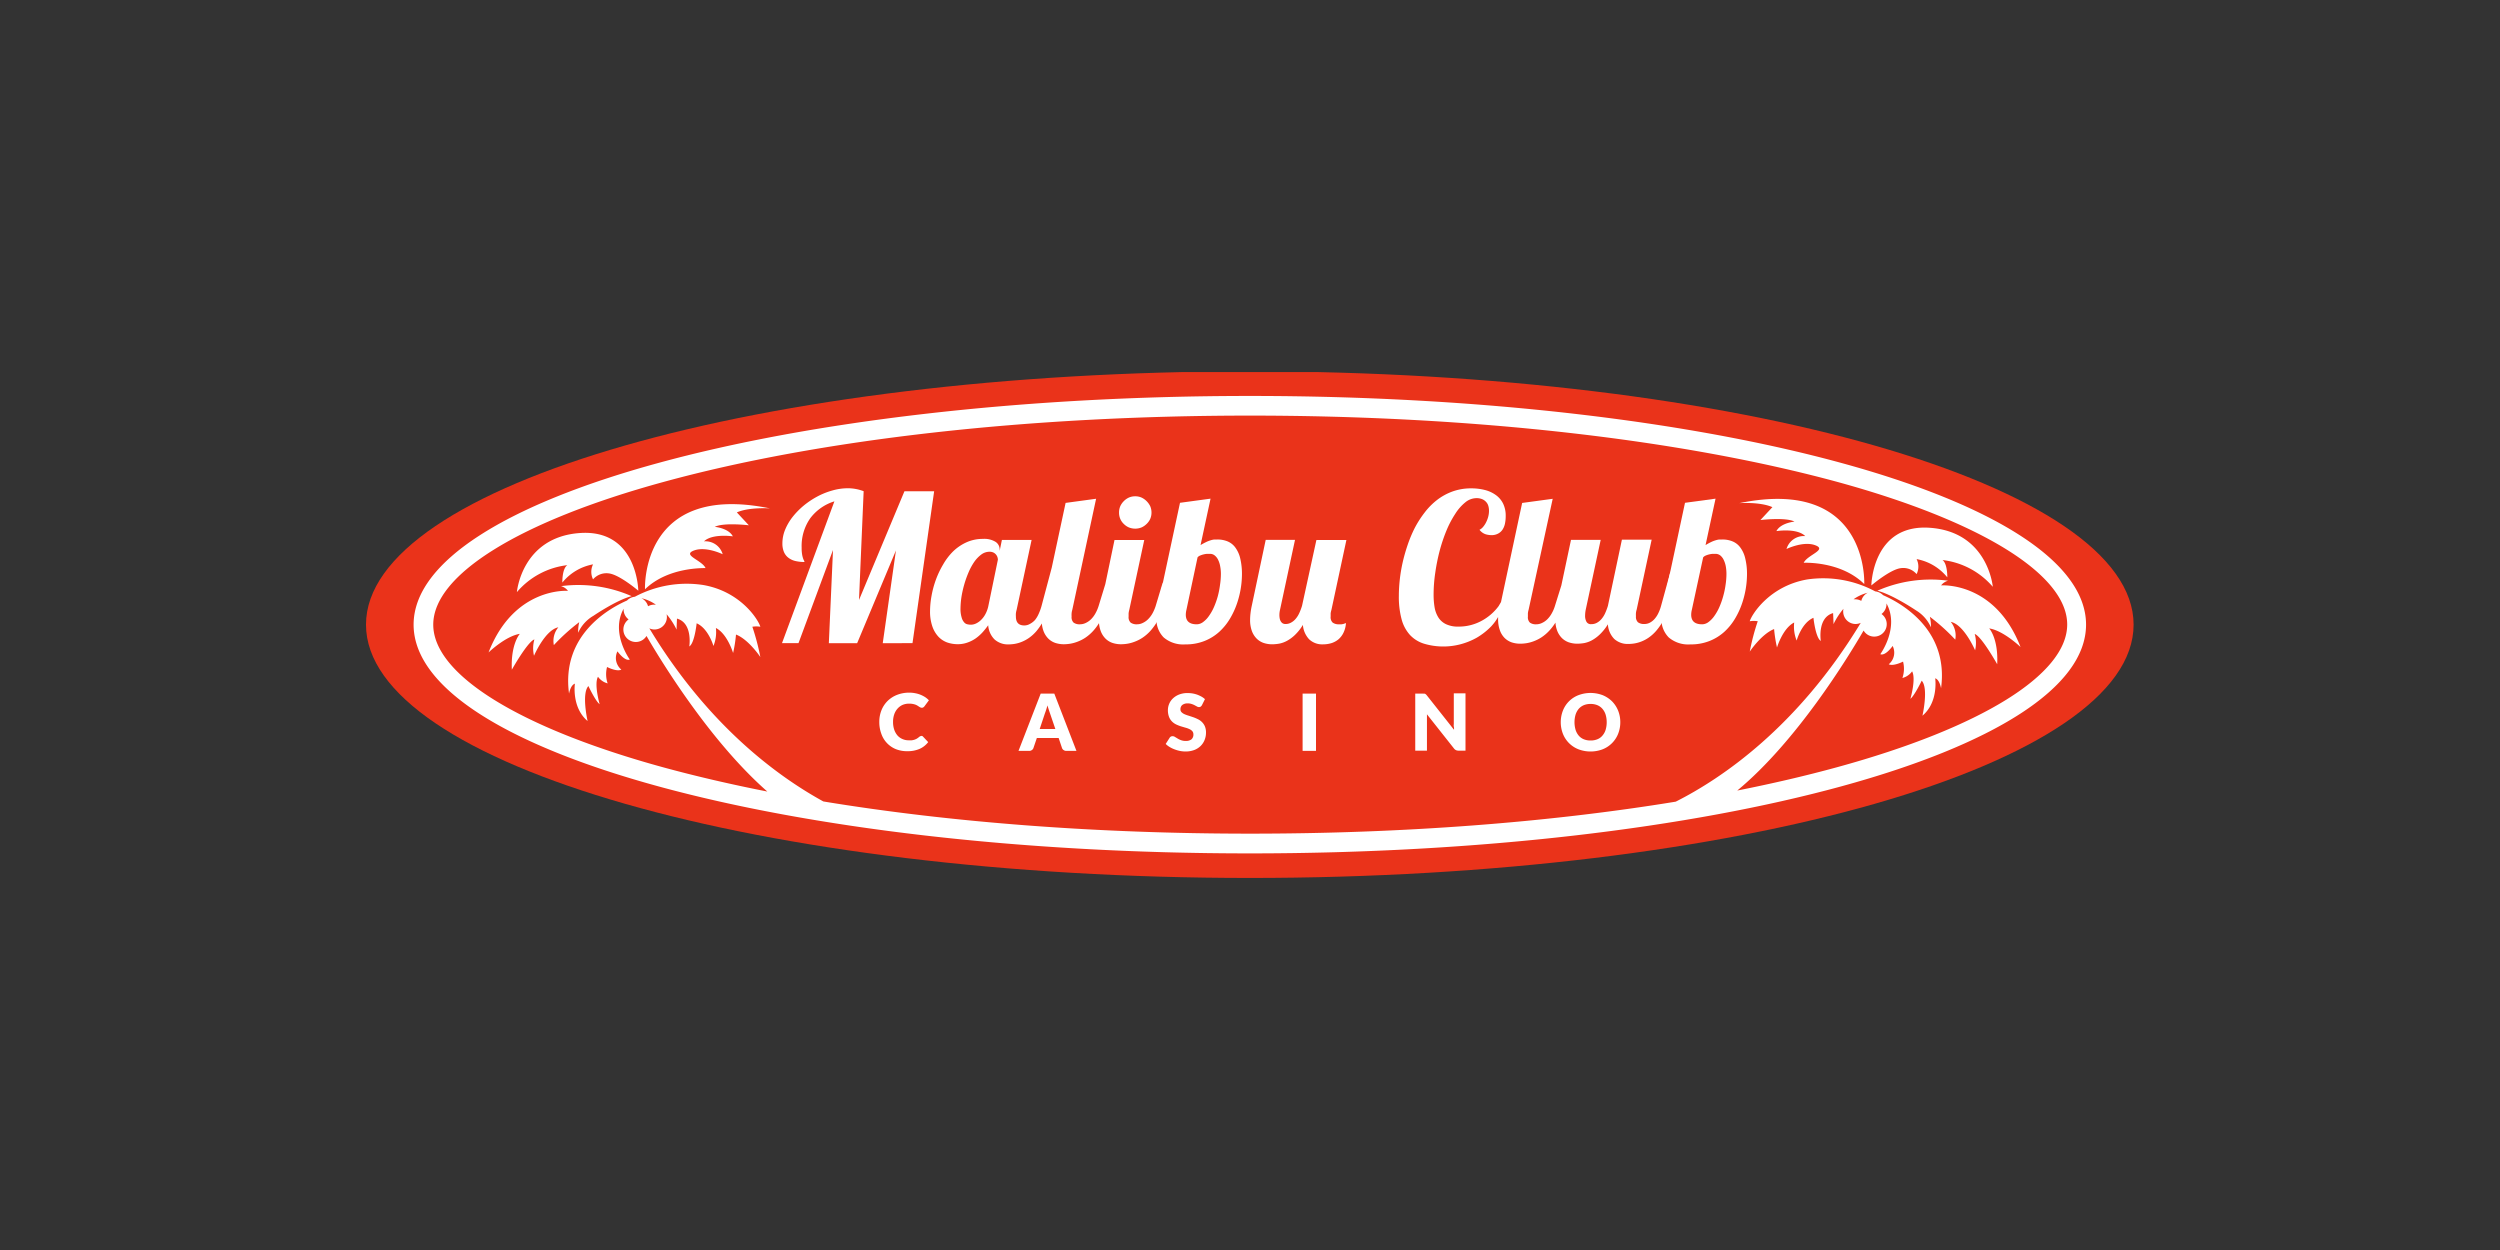 <svg id="Layer_1" data-name="Layer 1" xmlns="http://www.w3.org/2000/svg" xmlns:xlink="http://www.w3.org/1999/xlink" viewBox="0 0 500 250"><rect x="0" y="0" width="500" height="250" fill="#333333" stroke="none"/><defs><style>.cls-1{fill:none;}.cls-2{clip-path:url(#clip-path);}.cls-3{fill:#ea331a;}.cls-4{fill:#fff;fill-rule:evenodd;}</style><clipPath id="clip-path"><rect class="cls-1" x="73.2" y="74.41" width="353.59" height="101.19"/></clipPath></defs><title>411_500x250_dark</title><g class="cls-2"><path class="cls-3" d="M426.72,124.93c0,28-79.13,50.66-176.75,50.66S73.2,152.91,73.2,124.93,152.34,74.27,250,74.27,426.72,97,426.72,124.93Z"/><path class="cls-4" d="M417.21,124.93c0,25.27-74.88,45.75-167.24,45.75S82.72,150.2,82.72,124.93,157.6,79.19,250,79.19,417.21,99.67,417.21,124.93ZM132.74,96.38c-28.86,7.89-46.09,18.57-46.09,28.55s17.23,20.66,46.09,28.56c6.49,1.77,13.42,3.38,20.73,4.82-11.4-10-21.13-25.88-24.17-31.12a2.49,2.49,0,1,1-3.58-3.31,2.49,2.49,0,0,1-1-2s0-.08,0-.12c-2.66,4.84,1.24,10.15,1.24,10.15-1,.42-2.47-1.64-2.47-1.64a3,3,0,0,0,.78,3.65c-.91.49-2.86-.52-2.86-.52a5.7,5.7,0,0,0,.12,3.28,3.43,3.43,0,0,1-1.93-1.33c-.83,1.46.33,5.49.33,5.49-.81-.58-2.25-3.63-2.25-3.63-1.41,1.54-.16,7-.16,7-3.24-2.74-2.54-7.48-2.54-7.48-.9.31-1.17,2-1.17,2-1.57-11.58,7.76-16.94,11.6-18.63a2.46,2.46,0,0,1,1.56-.75A21.94,21.94,0,0,1,140.64,117c7.54,1.31,11.06,7,11.43,8.35a4.87,4.87,0,0,0-1.6,0,47,47,0,0,1,1.6,6.06s-2.34-3.52-4.87-4.5a27.18,27.18,0,0,1-.58,3.69s-1.15-3.85-3.44-5a7.37,7.37,0,0,1-.49,3.6s-1-3.51-3.36-4.54c0,0-.41,4-1.47,4.63,0,0,.74-4.67-2.46-5.57,0,0-.08,1.55-.08,2.21a14.43,14.43,0,0,0-2-3.08,2.78,2.78,0,0,1,.06.58,2.5,2.5,0,0,1-2.51,2.47,2.58,2.58,0,0,1-1-.23c11.66,19.32,25.53,29.53,34.8,34.62,25.49,4.2,54.78,6.44,85.36,6.44s59.69-2.23,85.12-6.4c9.17-4.63,24.35-14.88,37-35.76a2.62,2.62,0,0,1-1,.23,2.49,2.49,0,0,1-2.51-2.47,1.88,1.88,0,0,1,.06-.58,14.43,14.43,0,0,0-2,3.08c0-.66-.08-2.21-.08-2.21-3.2.9-2.46,5.57-2.46,5.57-1.06-.66-1.47-4.63-1.47-4.63-2.38,1-3.36,4.55-3.36,4.55a7.42,7.42,0,0,1-.49-3.61c-2.3,1.15-3.44,5-3.44,5a27.18,27.18,0,0,1-.58-3.69c-2.53,1-4.87,4.51-4.87,4.51a45.19,45.19,0,0,1,1.6-6.07,4.86,4.86,0,0,0-1.6,0c.37-1.31,3.89-7,11.43-8.35a22,22,0,0,1,13.67,2.38,2.53,2.53,0,0,1,1.56.75c3.84,1.69,13.17,7,11.6,18.63,0,0-.27-1.72-1.17-2,0,0,.7,4.74-2.55,7.48,0,0,1.26-5.51-.15-7,0,0-1.44,3-2.26,3.62,0,0,1.17-4,.34-5.49a3.43,3.43,0,0,1-1.94,1.33,5.66,5.66,0,0,0,.13-3.28s-1.95,1-2.86.53a3,3,0,0,0,.78-3.66s-1.43,2.07-2.47,1.65c0,0,3.9-5.32,1.24-10.15a.41.41,0,0,0,0,.11,2.49,2.49,0,0,1-1,2,2.49,2.49,0,0,1-1.42,4.52,2.46,2.46,0,0,1-2.16-1.21c-3.14,5.41-13.4,22.18-25.27,32,7-1.39,13.66-2.94,19.9-4.65,28.86-7.9,46.09-18.57,46.09-28.56s-17.23-20.66-46.09-28.55C335.93,87.82,294.3,83.12,250,83.12S164,87.82,132.74,96.38Zm228,16.18c.74-1.59,4.74-2.58,2.34-3.5s-5.78.74-5.78.74a3.61,3.61,0,0,1,3.75-2.58c-1.66-1.66-5.77-1-5.77-1,.86-1.65,3.62-1.9,3.62-1.9-1.78-.92-6.82-.31-6.82-.31l2.4-2.58c-2.46-1.1-6.63-.8-6.63-.8,26-5.34,25,16.18,25,16.18C368.12,112.15,360.72,112.56,360.72,112.56Zm27.72-.58c1.06.7,1,3.49,1,3.49a10.28,10.28,0,0,0-6.14-3.65,3.37,3.37,0,0,1,0,3,3.51,3.51,0,0,0-3.15-1.19c-2.13.25-5.9,3.46-5.9,3.46s.17-12.39,11.76-11.53,12.53,11.8,12.53,11.8A15.65,15.65,0,0,0,388.44,112Zm-14.87,6.56a8.22,8.22,0,0,0-2.89,1.32,1.63,1.63,0,0,1,.31,0,2.5,2.5,0,0,1,1.25.32A2.47,2.47,0,0,1,373.57,118.54Zm1.89-.4a26.55,26.55,0,0,1,14.13-2,2.67,2.67,0,0,0-1.39.94s10.77-.86,15.89,12.33c0,0-3.4-3.28-6.27-3.73,0,0,1.85,2,1.6,7.17,0,0-3.11-5.57-4.5-6.06a6.51,6.51,0,0,1,.08,3.27s-2.21-5.15-4.87-5.69a4.32,4.32,0,0,1,.9,3.56,39.62,39.62,0,0,0-5.08-4.58,8.4,8.4,0,0,1,.22,2.11,7.47,7.47,0,0,0-2.95-3.36S378.55,118.93,375.46,118.14ZM129,117.86s-1-21.52,25-16.18c0,0-4.17-.3-6.63.8l2.4,2.58s-5-.61-6.82.31c0,0,2.76.24,3.62,1.9,0,0-4.11-.61-5.77,1a3.59,3.59,0,0,1,3.74,2.58s-3.37-1.66-5.77-.74,1.6,1.91,2.34,3.5C141.14,113.66,133.74,113.25,129,117.86Zm-25.62.55s.94-10.94,12.53-11.8,11.75,11.53,11.75,11.53-3.76-3.21-5.89-3.46a3.53,3.53,0,0,0-3.16,1.19,3.39,3.39,0,0,1,0-3,10.3,10.3,0,0,0-6.14,3.64s-.08-2.78,1-3.48A15.63,15.63,0,0,0,103.39,118.41Zm24.9,1.23a2.5,2.5,0,0,1,1.33,1.61,2.5,2.5,0,0,1,1.25-.32l.31,0A8.28,8.28,0,0,0,128.29,119.64Zm-9.65,3.55a7.47,7.47,0,0,0-3,3.36,8.09,8.09,0,0,1,.22-2.12,39.2,39.2,0,0,0-5.08,4.59,4.28,4.28,0,0,1,.9-3.56c-2.66.53-4.87,5.69-4.87,5.69a6.51,6.51,0,0,1,.08-3.27c-1.39.49-4.51,6.06-4.51,6.06-.24-5.16,1.6-7.17,1.6-7.17-2.86.45-6.26,3.72-6.26,3.72,5.12-13.18,15.89-12.32,15.89-12.32a2.62,2.62,0,0,0-1.4-.94,26.58,26.58,0,0,1,14.13,2C123.3,120,118.64,123.19,118.64,123.19Zm65.59,24a.43.43,0,0,1,.19,0,.47.47,0,0,1,.18.12l1.05,1.11a4.43,4.43,0,0,1-1.73,1.36,6,6,0,0,1-2.47.46,6,6,0,0,1-2.34-.44,5.11,5.11,0,0,1-2.85-3.09,6.74,6.74,0,0,1-.39-2.33,6.22,6.22,0,0,1,.44-2.35,5.5,5.5,0,0,1,1.23-1.85,5.62,5.62,0,0,1,1.89-1.21,6.6,6.6,0,0,1,2.43-.44,5.94,5.94,0,0,1,1.22.12,5.69,5.69,0,0,1,1.06.31,6.13,6.13,0,0,1,.92.48,4.42,4.42,0,0,1,.73.62l-.89,1.2a1,1,0,0,1-.21.2.5.5,0,0,1-.33.09.58.58,0,0,1-.26-.06,1.82,1.82,0,0,1-.27-.15l-.31-.2a2.48,2.48,0,0,0-.4-.2,3.33,3.33,0,0,0-.55-.15,3.73,3.73,0,0,0-.72-.06,3.3,3.3,0,0,0-1.32.25,3,3,0,0,0-1,.73,3.35,3.35,0,0,0-.67,1.15,4.57,4.57,0,0,0-.24,1.52,4.75,4.75,0,0,0,.24,1.57,3.56,3.56,0,0,0,.65,1.15,2.8,2.8,0,0,0,1,.71,2.9,2.9,0,0,0,1.18.25,6.5,6.5,0,0,0,.66,0,3,3,0,0,0,.55-.12,2.71,2.71,0,0,0,.49-.22,4.38,4.38,0,0,0,.47-.35,1.37,1.37,0,0,1,.2-.13A.59.59,0,0,1,184.23,147.21Z"/><path class="cls-4" d="M215.29,150.18h-2a.92.92,0,0,1-.57-.17.81.81,0,0,1-.32-.41l-.67-2h-4.36l-.68,2a.8.8,0,0,1-.3.4.87.87,0,0,1-.56.18H203.7l4.44-11.46h2.72Zm-7.35-4.38h3.13L210,142.66c-.07-.2-.15-.43-.24-.71s-.18-.56-.27-.87c-.08.32-.17.61-.26.89s-.17.5-.25.71Zm32.44-4.75a1,1,0,0,1-.25.28.56.56,0,0,1-.33.09.75.75,0,0,1-.39-.11l-.48-.26a3.39,3.39,0,0,0-.6-.25,2.26,2.26,0,0,0-.77-.12,1.69,1.69,0,0,0-1.11.32,1.09,1.09,0,0,0-.36.86.78.78,0,0,0,.22.58,1.91,1.91,0,0,0,.57.39,6.45,6.45,0,0,0,.82.3l.94.31a8.55,8.55,0,0,1,.94.4,3,3,0,0,1,.82.58,2.66,2.66,0,0,1,.58.86,3.17,3.17,0,0,1,.22,1.22,3.87,3.87,0,0,1-.28,1.49,3.5,3.5,0,0,1-.8,1.21,3.74,3.74,0,0,1-1.29.81,5,5,0,0,1-1.74.29,5.84,5.84,0,0,1-1.09-.11,6.56,6.56,0,0,1-1.07-.31,5.57,5.57,0,0,1-1-.48,4,4,0,0,1-.79-.61l.79-1.24a.59.59,0,0,1,.24-.23.66.66,0,0,1,.34-.08.85.85,0,0,1,.47.14l.55.33a3.69,3.69,0,0,0,.69.33,2.63,2.63,0,0,0,.93.15,1.81,1.81,0,0,0,1.13-.31,1.25,1.25,0,0,0,.4-1,1,1,0,0,0-.22-.65,1.68,1.68,0,0,0-.58-.41,4.27,4.27,0,0,0-.81-.29l-.94-.28a8.4,8.4,0,0,1-.94-.38,3.12,3.12,0,0,1-.81-.59,2.73,2.73,0,0,1-.58-.92,3.72,3.72,0,0,1-.22-1.34,3.27,3.27,0,0,1,.26-1.26,3.16,3.16,0,0,1,.76-1.09,3.78,3.78,0,0,1,1.24-.77,4.57,4.57,0,0,1,1.67-.29,7,7,0,0,1,1,.08,5.75,5.75,0,0,1,.95.25,7,7,0,0,1,.83.38,3.71,3.71,0,0,1,.7.51Zm22.82,9.13h-2.68V138.72h2.68Zm21.58-11.44.21,0,.18.12a2.3,2.3,0,0,1,.2.22l5.44,6.88c0-.22,0-.44-.05-.64s0-.4,0-.59v-6.06h2.34v11.46h-1.38a1.3,1.3,0,0,1-.52-.1,1.14,1.14,0,0,1-.41-.34l-5.4-6.83c0,.2,0,.4,0,.59s0,.37,0,.54v6.14h-2.34V138.72h1.4A1.23,1.23,0,0,1,284.78,138.74Zm39.28,5.7a6.24,6.24,0,0,1-.43,2.31,5.5,5.5,0,0,1-3.08,3.1,6.84,6.84,0,0,1-4.88,0,5.55,5.55,0,0,1-1.88-1.24,5.49,5.49,0,0,1-1.21-1.86,6.42,6.42,0,0,1,0-4.62,5.42,5.42,0,0,1,3.09-3.09,6.84,6.84,0,0,1,4.88,0,5.82,5.82,0,0,1,1.87,1.24,5.7,5.7,0,0,1,1.21,1.86A6.23,6.23,0,0,1,324.06,144.44Zm-2.72,0a5.18,5.18,0,0,0-.22-1.53,3.3,3.3,0,0,0-.64-1.15,2.74,2.74,0,0,0-1-.72,3.44,3.44,0,0,0-1.36-.25,3.49,3.49,0,0,0-1.37.25,2.86,2.86,0,0,0-1,.72,3.45,3.45,0,0,0-.63,1.15,5.47,5.47,0,0,0,0,3.07,3.35,3.35,0,0,0,.63,1.15,2.64,2.64,0,0,0,1,.72,3.49,3.49,0,0,0,1.37.25,3.44,3.44,0,0,0,1.36-.25,2.53,2.53,0,0,0,1-.72,3.21,3.21,0,0,0,.64-1.15A5.2,5.2,0,0,0,321.34,144.44Zm-144.79-15.8,2.64-18.55-7.76,18.55h-5.66L166.6,110l-6.9,18.63h-3.3l10.48-28.36a9.55,9.55,0,0,0-4.82,3.37,9.68,9.68,0,0,0-1.73,5.92,7.7,7.7,0,0,0,.09,1.32,4.94,4.94,0,0,0,.19.78,2.63,2.63,0,0,0,.19.45.57.57,0,0,1,.09.29,7.8,7.8,0,0,1-1.82-.2,3.65,3.65,0,0,1-1.39-.65,2.84,2.84,0,0,1-.89-1.15,4.35,4.35,0,0,1-.31-1.75A7.18,7.18,0,0,1,157,106a10.94,10.94,0,0,1,1.47-2.55,15.29,15.29,0,0,1,2.21-2.28,16.74,16.74,0,0,1,2.73-1.84,14.87,14.87,0,0,1,3.05-1.23,11.42,11.42,0,0,1,3.15-.45,8.92,8.92,0,0,1,3.12.59L171.8,120l9.09-21.75h5.94l-4.33,30.38Z"/><path class="cls-4" d="M207.29,126.22a8.18,8.18,0,0,1-1.5,1.37,7.53,7.53,0,0,1-1.49.8,6.82,6.82,0,0,1-1.39.39,7.87,7.87,0,0,1-1.21.1,4,4,0,0,1-2.8-1,4.43,4.43,0,0,1-1.26-2.83,15.46,15.46,0,0,1-1.1,1.38,8.64,8.64,0,0,1-1.35,1.21,6.59,6.59,0,0,1-1.67.86,5.67,5.67,0,0,1-2,.34,6.49,6.49,0,0,1-2.06-.34,4.59,4.59,0,0,1-1.75-1.13,5.76,5.76,0,0,1-1.23-2.06,9.07,9.07,0,0,1-.47-3.1,17.57,17.57,0,0,1,.29-3,19.2,19.2,0,0,1,.86-3.22,17.93,17.93,0,0,1,1.47-3.1,12.07,12.07,0,0,1,2-2.62,9.47,9.47,0,0,1,2.67-1.81,7.9,7.9,0,0,1,3.29-.68,4.27,4.27,0,0,1,2.55.61,1.8,1.8,0,0,1,.79,1.49v.3l.45-2.19h5.94l-3,14a4,4,0,0,0-.14.67,4.82,4.82,0,0,0,0,.65c0,1.19.56,1.78,1.69,1.78a2.2,2.2,0,0,0,1.12-.31A3.69,3.69,0,0,0,207,124a5.5,5.5,0,0,0,.74-1.24,10.72,10.72,0,0,0,.55-1.5l2.06-7.74h0l2.77-12.94,6.1-.83L214.45,122a3.17,3.17,0,0,0-.13.67,4.79,4.79,0,0,0,0,.65,1.48,1.48,0,0,0,.4,1.2,2,2,0,0,0,1.27.34,2.65,2.65,0,0,0,1.18-.28,3.8,3.8,0,0,0,1.06-.75,5.22,5.22,0,0,0,.86-1.16,7.66,7.66,0,0,0,.63-1.46l1.34-4.38h0L222.9,108h5.95l-3,14a4,4,0,0,0-.13.67c0,.22,0,.44,0,.65a1.48,1.48,0,0,0,.41,1.2,2,2,0,0,0,1.26.34,2.59,2.59,0,0,0,1.18-.28,3.66,3.66,0,0,0,1.06-.75,5.25,5.25,0,0,0,.87-1.16,8.35,8.35,0,0,0,.63-1.46l1.42-4.73.31,4.73a17.55,17.55,0,0,1-1.3,2.9,12.83,12.83,0,0,1-1.49,2.08,8.55,8.55,0,0,1-1.59,1.37,7.9,7.9,0,0,1-1.59.8,7.4,7.4,0,0,1-1.46.39,8.33,8.33,0,0,1-1.24.1,5.41,5.41,0,0,1-1.73-.28,3.61,3.61,0,0,1-1.4-.89,4.26,4.26,0,0,1-.94-1.53,6,6,0,0,1-.32-1.52,10.57,10.57,0,0,1-1.17,1.56,8.55,8.55,0,0,1-1.59,1.37,7.64,7.64,0,0,1-1.59.8,7.22,7.22,0,0,1-1.46.39,8.23,8.23,0,0,1-1.24.1,5.45,5.45,0,0,1-1.73-.28,3.68,3.68,0,0,1-1.4-.89,4.26,4.26,0,0,1-.94-1.53,5.62,5.62,0,0,1-.31-1.46A11.62,11.62,0,0,1,207.29,126.22Zm-7.71-14.29a1.85,1.85,0,0,0-.08-.46,1.53,1.53,0,0,0-.27-.52,1.6,1.6,0,0,0-.52-.43,1.75,1.75,0,0,0-.82-.17,2.75,2.75,0,0,0-1.65.57,6.4,6.4,0,0,0-1.42,1.5,11.86,11.86,0,0,0-1.14,2.13,20.28,20.28,0,0,0-.86,2.45,21.1,21.1,0,0,0-.54,2.47,16.91,16.91,0,0,0-.18,2.19,5.85,5.85,0,0,0,.23,1.84,2.35,2.35,0,0,0,.53,1,1.16,1.16,0,0,0,.68.37,3.12,3.12,0,0,0,.64.07,2.45,2.45,0,0,0,1-.23,3.65,3.65,0,0,0,1-.69,4.75,4.75,0,0,0,.87-1.14,6,6,0,0,0,.6-1.59Zm30.72-9.42a3.18,3.18,0,0,1-.26,1.28,3.29,3.29,0,0,1-.72,1,3.42,3.42,0,0,1-1,.69,3.36,3.36,0,0,1-1.28.25,3.43,3.43,0,0,1-1.28-.25,3.33,3.33,0,0,1-1-.69,3.08,3.08,0,0,1-.7-1,3.18,3.18,0,0,1-.25-1.28,3.25,3.25,0,0,1,.25-1.28,3.51,3.51,0,0,1,.7-1,3.38,3.38,0,0,1,1-.71,3.09,3.09,0,0,1,1.28-.26,3,3,0,0,1,1.28.26,3.47,3.47,0,0,1,1,.71,3.77,3.77,0,0,1,.72,1A3.25,3.25,0,0,1,230.3,102.51Z"/><path class="cls-4" d="M236,100.56l6.11-.83-2,9.29a12.05,12.05,0,0,1,1.12-.61,5.87,5.87,0,0,1,.9-.35,3.81,3.81,0,0,1,.74-.16l.63,0a5.3,5.3,0,0,1,2,.37,3.69,3.69,0,0,1,1.54,1.2,6,6,0,0,1,1,2.18,13.59,13.59,0,0,1,.35,3.31,18.39,18.39,0,0,1-1,5.76,15.87,15.87,0,0,1-1.39,3,11.66,11.66,0,0,1-2.12,2.62,9.77,9.77,0,0,1-2.94,1.84,10.07,10.07,0,0,1-3.89.7,6,6,0,0,1-4.31-1.39,5.14,5.14,0,0,1-1.45-3.9,9.27,9.27,0,0,1,.06-1.17,6,6,0,0,1,.22-1.18ZM237.28,122a4.17,4.17,0,0,0-.12.94c0,1.28.73,1.92,2.18,1.92a2.14,2.14,0,0,0,1.29-.46,5,5,0,0,0,1.16-1.21,9.76,9.76,0,0,0,1-1.77,15.9,15.9,0,0,0,.76-2.14A17.08,17.08,0,0,0,244,117a14.83,14.83,0,0,0,.18-2.26,7.85,7.85,0,0,0-.14-1.46,4.69,4.69,0,0,0-.4-1.28,2.45,2.45,0,0,0-.69-.9,1.48,1.48,0,0,0-1-.33l-.56,0a4.58,4.58,0,0,0-.71.12,4.52,4.52,0,0,0-.68.23,1.23,1.23,0,0,0-.49.36Zm26-14h6l-3,14a4,4,0,0,0-.15.67c0,.22,0,.44,0,.65a1.45,1.45,0,0,0,.41,1.2,2,2,0,0,0,1.28.34l.49,0,.34-.06.27-.09a1.07,1.07,0,0,1,.27-.09,5.11,5.11,0,0,1-.49,1.92,4.1,4.1,0,0,1-1,1.32,4.17,4.17,0,0,1-1.42.77,5.78,5.78,0,0,1-1.65.24,3.8,3.8,0,0,1-2.79-1,4.7,4.7,0,0,1-1.26-2.89,9.74,9.74,0,0,1-1.58,2,7.48,7.48,0,0,1-1.61,1.19,5.4,5.4,0,0,1-1.55.56,9.24,9.24,0,0,1-1.41.13,5.45,5.45,0,0,1-1.73-.28,3.68,3.68,0,0,1-1.4-.89,4.26,4.26,0,0,1-.94-1.53,6.48,6.48,0,0,1-.34-2.24,11.33,11.33,0,0,1,.08-1.24c.05-.45.13-.94.24-1.46l2.8-13.24H259l-3,14a4.55,4.55,0,0,0-.12,1,3.69,3.69,0,0,0,.06.69,1.75,1.75,0,0,0,.2.57,1.22,1.22,0,0,0,.37.41,1.07,1.07,0,0,0,.6.15,2.17,2.17,0,0,0,1.1-.28,3.1,3.1,0,0,0,.92-.75,4.89,4.89,0,0,0,.73-1.16,11.36,11.36,0,0,0,.55-1.46Zm35.07,17.16a13.61,13.61,0,0,1-3,2.38,13.8,13.8,0,0,1-3.35,1.34,13.45,13.45,0,0,1-7.12-.12A6.42,6.42,0,0,1,282,127a7.55,7.55,0,0,1-1.68-3.14,17.38,17.38,0,0,1-.55-4.72c0-.94.06-2,.17-3.07a32.32,32.32,0,0,1,.56-3.44,34.29,34.29,0,0,1,1-3.56,25.72,25.72,0,0,1,1.44-3.46,20.76,20.76,0,0,1,2-3.12,13.56,13.56,0,0,1,2.5-2.52,11.49,11.49,0,0,1,3.08-1.68,10.89,10.89,0,0,1,3.73-.62,11,11,0,0,1,2.69.32,6.4,6.4,0,0,1,2.2,1,4.6,4.6,0,0,1,1.47,1.71,5.45,5.45,0,0,1,.53,2.52,7.19,7.19,0,0,1-.15,1.52,3.47,3.47,0,0,1-.5,1.21,2.39,2.39,0,0,1-.91.79,2.76,2.76,0,0,1-1.34.29,4.23,4.23,0,0,1-1.12-.18,2.57,2.57,0,0,1-1.22-.89,2.29,2.29,0,0,0,.71-.57,4.48,4.48,0,0,0,.6-.91,5.54,5.54,0,0,0,.43-1.12,4.57,4.57,0,0,0,.16-1.21,3.4,3.4,0,0,0-.13-.95,1.9,1.9,0,0,0-.44-.8,2.17,2.17,0,0,0-.78-.56,2.91,2.91,0,0,0-1.17-.21,3.54,3.54,0,0,0-2.23.85,9.23,9.23,0,0,0-2,2.29,19.72,19.72,0,0,0-1.76,3.35,32.6,32.6,0,0,0-1.36,4.05,38.92,38.92,0,0,0-.88,4.4,30,30,0,0,0-.33,4.35,15,15,0,0,0,.21,2.61,5.58,5.58,0,0,0,.77,2,3.71,3.71,0,0,0,1.51,1.31,5.51,5.51,0,0,0,2.47.48,9.55,9.55,0,0,0,4.52-1.09,10.35,10.35,0,0,0,3.52-3l.48-.82,4.23-19.82,6.11-.83L305.71,122a3.17,3.17,0,0,0-.13.67c0,.22,0,.44,0,.65a1.48,1.48,0,0,0,.4,1.2,2,2,0,0,0,1.27.34,2.62,2.62,0,0,0,1.18-.28,3.66,3.66,0,0,0,1.06-.75,5.22,5.22,0,0,0,.86-1.16,7.07,7.07,0,0,0,.63-1.46l1.29-4.13,1.93-9.11h5.94l-3,14a6.44,6.44,0,0,0-.12,1.16,2.47,2.47,0,0,0,.26,1.2,1,1,0,0,0,1,.5,2.23,2.23,0,0,0,1.11-.28,3.2,3.2,0,0,0,.91-.75,4.89,4.89,0,0,0,.73-1.16,13.07,13.07,0,0,0,.55-1.46l2.8-13.24h5.95l-3,14a3.2,3.2,0,0,0-.14.67,4.82,4.82,0,0,0,0,.65,1.48,1.48,0,0,0,.41,1.2,2,2,0,0,0,1.28.34,2.3,2.3,0,0,0,1.12-.28,3.27,3.27,0,0,0,.93-.75,4.93,4.93,0,0,0,.75-1.16,8.15,8.15,0,0,0,.54-1.46l1.9-6.94-.16,6.94a19.47,19.47,0,0,1-1.27,2.9,12.75,12.75,0,0,1-1.42,2.08,8.18,8.18,0,0,1-1.5,1.37,7,7,0,0,1-1.49.8,6.72,6.72,0,0,1-1.4.39,7.65,7.65,0,0,1-1.2.1,4,4,0,0,1-2.83-1,4.56,4.56,0,0,1-1.27-2.93,10.1,10.1,0,0,1-1.59,2,7.64,7.64,0,0,1-1.59,1.19,5.39,5.39,0,0,1-1.53.56,9,9,0,0,1-1.39.13,5.47,5.47,0,0,1-1.74-.28,3.68,3.68,0,0,1-1.4-.89,4.26,4.26,0,0,1-.94-1.53,5.6,5.6,0,0,1-.31-1.52,10.59,10.59,0,0,1-1.18,1.56,8.55,8.55,0,0,1-1.59,1.37,7.83,7.83,0,0,1-1.58.8,7.4,7.4,0,0,1-1.46.39,8.44,8.44,0,0,1-1.24.1,5.47,5.47,0,0,1-1.74-.28,3.76,3.76,0,0,1-1.4-.89,4.11,4.11,0,0,1-.93-1.53,6.46,6.46,0,0,1-.35-2.24c0-.13,0-.27,0-.4A9.55,9.55,0,0,1,298.34,125.16Z"/><path class="cls-4" d="M337,100.56l6.11-.83-2,9.29a10.84,10.84,0,0,1,1.11-.61,5.87,5.87,0,0,1,.9-.35,3.81,3.81,0,0,1,.74-.16l.63,0a5.25,5.25,0,0,1,2,.37,3.65,3.65,0,0,1,1.55,1.2,5.88,5.88,0,0,1,1,2.18,13.07,13.07,0,0,1,.36,3.31,18.39,18.39,0,0,1-1,5.76,15.87,15.87,0,0,1-1.39,3,11.66,11.66,0,0,1-2.12,2.62,9.77,9.77,0,0,1-2.94,1.84,10.07,10.07,0,0,1-3.89.7,6,6,0,0,1-4.31-1.39,5.15,5.15,0,0,1-1.46-3.9,11.65,11.65,0,0,1,.07-1.17,6.81,6.81,0,0,1,.22-1.18ZM338.36,122a4.17,4.17,0,0,0-.12.94c0,1.28.73,1.92,2.18,1.92a2.14,2.14,0,0,0,1.29-.46,5.18,5.18,0,0,0,1.16-1.21,9.76,9.76,0,0,0,1-1.77,15.9,15.9,0,0,0,.76-2.14,17.08,17.08,0,0,0,.48-2.28,14.83,14.83,0,0,0,.18-2.26,8.81,8.81,0,0,0-.13-1.46,5.06,5.06,0,0,0-.41-1.28,2.55,2.55,0,0,0-.68-.9,1.55,1.55,0,0,0-1-.33l-.56,0a4.58,4.58,0,0,0-.71.12,4.52,4.52,0,0,0-.68.23,1.3,1.3,0,0,0-.49.36Z"/></g></svg>
